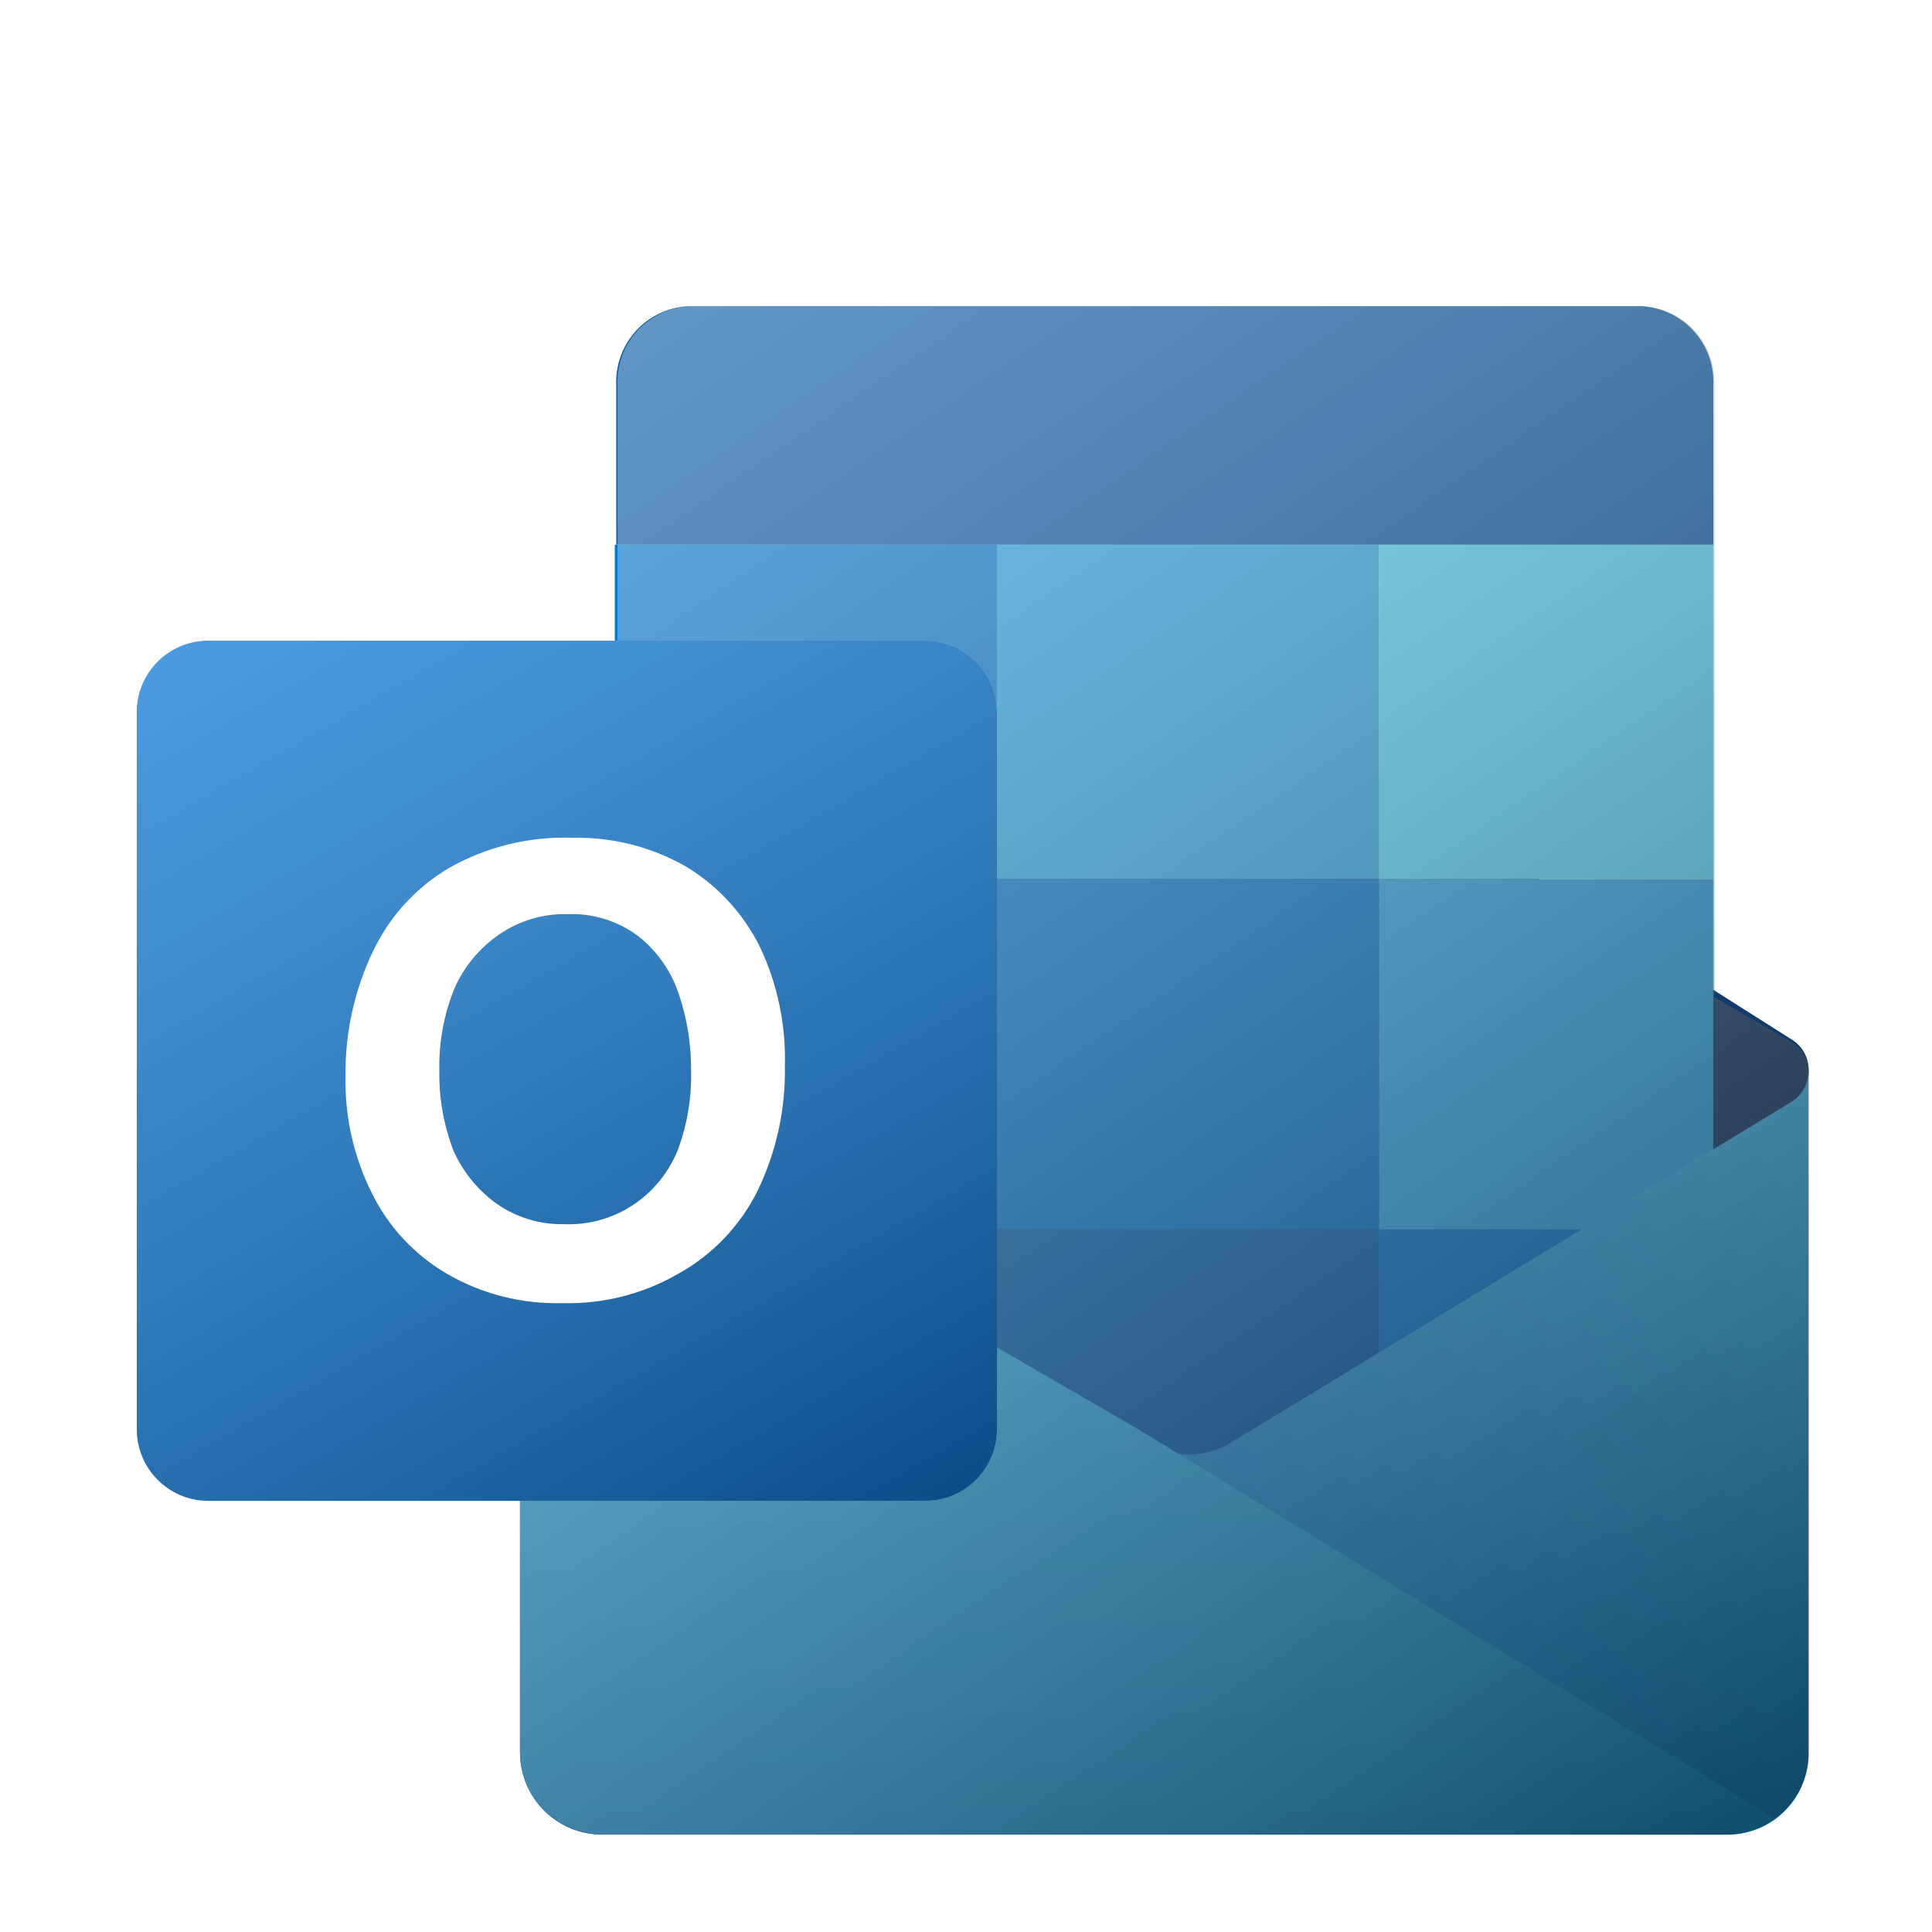 <svg width="40" height="40" viewBox="0 0 40 40" fill="none" xmlns="http://www.w3.org/2000/svg">
<mask id="mask0_590_5146" style="mask-type:luminance" maskUnits="userSpaceOnUse" x="0" y="0" width="40" height="40">
<path d="M39.474 0.526H0.527V39.473H39.474V0.526Z" fill="white"/>
</mask>
<g mask="url(#mask0_590_5146)">
<g filter="url(#filter0_di_590_5146)">
<g style="mix-blend-mode:multiply" opacity="0.2">
<path d="M36.438 19.81V33.942C36.437 34.167 36.391 34.388 36.303 34.595C36.216 34.801 36.088 34.989 35.928 35.146C35.768 35.303 35.579 35.426 35.37 35.51C35.162 35.593 34.94 35.635 34.715 35.632H11.466C11.242 35.633 11.021 35.591 10.814 35.507C10.607 35.423 10.419 35.299 10.26 35.142C10.101 34.985 9.974 34.798 9.888 34.592C9.801 34.387 9.755 34.166 9.754 33.942V19.81C9.754 19.943 9.789 20.073 9.857 20.187C9.924 20.301 10.021 20.394 10.138 20.457L11.718 21.335V5.634C11.697 5.22 11.841 4.814 12.119 4.505C12.396 4.197 12.785 4.011 13.199 3.988H32.949C33.363 4.011 33.752 4.197 34.029 4.505C34.307 4.814 34.451 5.22 34.43 5.634V21.346L36.087 20.468C36.199 20.4 36.291 20.303 36.352 20.187C36.414 20.071 36.444 19.941 36.438 19.81Z" fill="white"/>
</g>
<g style="mix-blend-mode:multiply" opacity="0.12">
<path d="M36.442 19.81V33.942C36.441 34.167 36.395 34.388 36.307 34.595C36.22 34.801 36.092 34.989 35.932 35.146C35.772 35.303 35.583 35.426 35.374 35.51C35.166 35.593 34.944 35.635 34.719 35.632H11.469C11.246 35.633 11.025 35.591 10.818 35.507C10.611 35.423 10.423 35.299 10.264 35.142C10.105 34.985 9.978 34.798 9.891 34.592C9.805 34.387 9.759 34.166 9.758 33.942V19.81C9.758 19.943 9.793 20.073 9.861 20.187C9.928 20.301 10.025 20.394 10.142 20.457L11.722 21.335V5.634C11.701 5.22 11.845 4.814 12.123 4.505C12.4 4.197 12.789 4.011 13.203 3.988H32.953C33.367 4.011 33.756 4.197 34.033 4.505C34.311 4.814 34.455 5.22 34.434 5.634V21.346L36.091 20.468C36.203 20.4 36.294 20.303 36.356 20.187C36.418 20.071 36.447 19.941 36.442 19.81Z" fill="white"/>
</g>
<path d="M36.438 19.811C36.441 19.68 36.408 19.552 36.345 19.438C36.281 19.324 36.188 19.229 36.076 19.163L24.983 12.13H24.819C24.589 12.014 24.335 11.954 24.078 11.954C23.821 11.954 23.567 12.014 23.337 12.13L23.173 12.229L11.104 19.207C10.989 19.271 10.893 19.365 10.827 19.479C10.761 19.593 10.728 19.723 10.731 19.854C10.728 19.989 10.763 20.121 10.831 20.237C10.898 20.353 10.996 20.449 11.115 20.513L23.184 27.491L23.349 27.59C23.578 27.706 23.832 27.766 24.089 27.766C24.346 27.766 24.6 27.706 24.83 27.59L24.994 27.491L36.087 20.469C36.199 20.401 36.291 20.303 36.352 20.188C36.414 20.072 36.444 19.942 36.438 19.811Z" fill="#123B6D"/>
<path d="M19.632 15.85H11.721V23.102H19.632V15.85Z" fill="#0364B8"/>
<path d="M34.464 8.926V5.634C34.485 5.22 34.341 4.814 34.063 4.505C33.786 4.197 33.397 4.011 32.983 3.988H13.233C12.819 4.011 12.43 4.197 12.153 4.505C11.875 4.814 11.731 5.22 11.752 5.634V8.926H34.464Z" fill="#0358A7"/>
<path d="M19.632 8.926H11.721V15.849H19.632V8.926Z" fill="#0078D4"/>
<path d="M27.542 8.926H19.631V15.85H27.542V8.926Z" fill="#28A8EA"/>
<path d="M34.462 8.926H27.539V15.85H34.462V8.926Z" fill="#50D9FF"/>
<path d="M34.462 15.85H27.539V23.102H34.462V15.85Z" fill="#28A8EA"/>
<path d="M27.542 15.85H19.631V23.102H27.542V15.85Z" fill="#0078D4"/>
<path d="M27.542 23.102H19.631V30.355H27.542V23.102Z" fill="#0364B8"/>
<path d="M19.632 23.102H11.721V29.696H19.632V23.102Z" fill="#14447D"/>
<path d="M34.462 23.102H27.539V30.355H34.462V23.102Z" fill="#0078D4"/>
<g style="mix-blend-mode:multiply" opacity="0.35">
<path d="M36.091 20.458L24.526 27.491L24.362 27.59C24.122 27.704 23.86 27.765 23.594 27.765C23.324 27.764 23.058 27.704 22.815 27.59C22.758 27.561 22.703 27.528 22.65 27.491L10.142 20.469C10.024 20.405 9.926 20.309 9.858 20.193C9.79 20.077 9.756 19.945 9.758 19.81V33.943C9.759 34.167 9.805 34.389 9.893 34.595C9.98 34.802 10.108 34.989 10.268 35.146C10.428 35.303 10.617 35.427 10.825 35.51C11.034 35.594 11.256 35.635 11.48 35.632H34.719C34.944 35.635 35.166 35.594 35.374 35.51C35.583 35.427 35.772 35.303 35.932 35.146C36.093 34.989 36.22 34.802 36.307 34.595C36.395 34.389 36.441 34.167 36.442 33.943V19.81C36.446 19.94 36.415 20.067 36.353 20.181C36.292 20.295 36.201 20.39 36.091 20.458Z" fill="white"/>
</g>
<g style="mix-blend-mode:multiply" opacity="0.06">
<path d="M36.089 20.457L24.524 27.49L24.36 27.589C24.12 27.704 23.858 27.764 23.592 27.765C23.323 27.764 23.056 27.704 22.813 27.589C22.756 27.56 22.701 27.527 22.648 27.49L10.14 20.468C10.022 20.404 9.924 20.309 9.856 20.193C9.788 20.077 9.754 19.944 9.756 19.81V33.942C9.757 34.166 9.803 34.388 9.891 34.595C9.978 34.801 10.106 34.988 10.266 35.145C10.426 35.302 10.615 35.426 10.824 35.51C11.032 35.593 11.254 35.635 11.479 35.632H34.718C34.942 35.635 35.164 35.593 35.373 35.51C35.581 35.426 35.77 35.302 35.93 35.145C36.09 34.988 36.218 34.801 36.306 34.595C36.393 34.388 36.439 34.166 36.44 33.942V19.81C36.444 19.939 36.413 20.067 36.352 20.181C36.29 20.294 36.199 20.39 36.089 20.457Z" fill="white"/>
</g>
<path d="M36.091 20.457L24.526 27.49L24.362 27.589C24.122 27.704 23.86 27.764 23.594 27.765C23.324 27.764 23.058 27.704 22.815 27.589C22.758 27.56 22.703 27.527 22.65 27.49L10.142 20.468C10.024 20.404 9.926 20.309 9.858 20.193C9.79 20.077 9.756 19.944 9.758 19.81V33.942C9.759 34.166 9.805 34.388 9.893 34.595C9.98 34.801 10.108 34.988 10.268 35.145C10.428 35.302 10.617 35.426 10.825 35.51C11.034 35.593 11.256 35.635 11.48 35.632H34.719C34.948 35.638 35.175 35.597 35.387 35.512C35.599 35.427 35.791 35.299 35.952 35.136C36.112 34.974 36.237 34.78 36.32 34.567C36.402 34.354 36.44 34.126 36.431 33.898V19.81C36.436 19.938 36.407 20.065 36.347 20.179C36.288 20.292 36.199 20.388 36.091 20.457Z" fill="url(#paint0_linear_590_5146)"/>
<path d="M11.459 35.632H34.742C35.104 35.632 35.458 35.517 35.751 35.303L22.683 27.315L22.518 27.216L10.142 20.04L9.758 19.81V33.887C9.755 34.113 9.797 34.338 9.881 34.548C9.965 34.758 10.089 34.95 10.247 35.112C10.405 35.274 10.593 35.403 10.801 35.492C11.009 35.581 11.232 35.629 11.459 35.632Z" fill="url(#paint1_linear_590_5146)"/>
<path style="mix-blend-mode:soft-light" opacity="0.75" d="M36.442 19.865C36.444 19.735 36.412 19.606 36.349 19.492C36.285 19.379 36.192 19.284 36.08 19.218L34.489 18.296V5.634C34.51 5.22 34.366 4.814 34.088 4.505C33.811 4.197 33.422 4.011 33.008 3.988H13.258C12.844 4.011 12.455 4.197 12.177 4.505C11.9 4.814 11.756 5.22 11.777 5.634V21.346L10.197 20.468C10.068 20.412 9.959 20.32 9.881 20.203C9.803 20.087 9.761 19.95 9.758 19.81V33.942C9.759 34.167 9.805 34.388 9.893 34.595C9.98 34.801 10.107 34.989 10.268 35.146C10.428 35.303 10.617 35.426 10.825 35.51C11.034 35.593 11.256 35.635 11.48 35.632H34.719C34.944 35.635 35.166 35.593 35.374 35.51C35.583 35.426 35.772 35.303 35.932 35.146C36.092 34.989 36.22 34.801 36.307 34.595C36.395 34.388 36.441 34.167 36.442 33.942V19.865Z" fill="url(#paint2_linear_590_5146)"/>
</g>
<g filter="url(#filter1_di_590_5146)">
<g style="mix-blend-mode:multiply" opacity="0.48">
<path d="M18.151 10.913H3.305C2.487 10.913 1.824 11.576 1.824 12.394V27.239C1.824 28.057 2.487 28.721 3.305 28.721H18.151C18.969 28.721 19.632 28.057 19.632 27.239V12.394C19.632 11.576 18.969 10.913 18.151 10.913Z" fill="white"/>
</g>
<g style="mix-blend-mode:multiply" opacity="0.24">
<path d="M18.151 10.911H3.305C2.487 10.911 1.824 11.574 1.824 12.392V27.238C1.824 28.056 2.487 28.719 3.305 28.719H18.151C18.969 28.719 19.632 28.056 19.632 27.238V12.392C19.632 11.574 18.969 10.911 18.151 10.911Z" fill="white"/>
</g>
<path d="M18.151 10.913H3.305C2.487 10.913 1.824 11.576 1.824 12.394V27.239C1.824 28.057 2.487 28.721 3.305 28.721H18.151C18.969 28.721 19.632 28.057 19.632 27.239V12.394C19.632 11.576 18.969 10.913 18.151 10.913Z" fill="#0F78D4"/>
<path style="mix-blend-mode:soft-light" opacity="0.5" d="M18.153 10.913H3.307C2.489 10.913 1.826 11.576 1.826 12.394V27.239C1.826 28.057 2.489 28.721 3.307 28.721H18.153C18.971 28.721 19.634 28.057 19.634 27.239V12.394C19.634 11.576 18.971 10.913 18.153 10.913Z" fill="url(#paint3_linear_590_5146)"/>
<path d="M6.705 17.364C7.044 16.637 7.595 16.029 8.285 15.62C9.066 15.177 9.956 14.96 10.853 14.994C11.671 14.976 12.479 15.181 13.19 15.587C13.851 15.985 14.384 16.563 14.726 17.255C15.089 18.022 15.265 18.864 15.242 19.712C15.26 20.604 15.068 21.487 14.682 22.291C14.324 23.017 13.754 23.618 13.047 24.013C12.315 24.438 11.479 24.651 10.633 24.628C9.799 24.65 8.975 24.442 8.252 24.024C7.58 23.634 7.038 23.054 6.694 22.357C6.315 21.602 6.127 20.765 6.146 19.921C6.135 19.037 6.326 18.163 6.705 17.364ZM8.384 21.479C8.581 21.918 8.891 22.297 9.284 22.576C9.689 22.857 10.173 23.003 10.666 22.993C11.199 23.016 11.724 22.862 12.159 22.554C12.547 22.279 12.848 21.898 13.025 21.457C13.221 20.931 13.314 20.372 13.3 19.811C13.304 19.274 13.219 18.74 13.047 18.231C12.892 17.76 12.602 17.344 12.213 17.035C11.792 16.716 11.272 16.553 10.743 16.574C10.234 16.561 9.734 16.711 9.317 17.002C8.919 17.278 8.604 17.657 8.406 18.099C8.183 18.642 8.075 19.225 8.088 19.811C8.077 20.381 8.178 20.947 8.384 21.479Z" fill="white"/>
</g>
</g>
<defs>
<filter id="filter0_di_590_5146" x="7.402" y="2.98" width="31.393" height="36.348" filterUnits="userSpaceOnUse" color-interpolation-filters="sRGB">
<feFlood flood-opacity="0" result="BackgroundImageFix"/>
<feColorMatrix in="SourceAlpha" type="matrix" values="0 0 0 0 0 0 0 0 0 0 0 0 0 0 0 0 0 0 127 0" result="hardAlpha"/>
<feOffset dy="1.344"/>
<feGaussianBlur stdDeviation="1.176"/>
<feComposite in2="hardAlpha" operator="out"/>
<feColorMatrix type="matrix" values="0 0 0 0 0 0 0 0 0 0 0 0 0 0 0 0 0 0 0.15 0"/>
<feBlend mode="normal" in2="BackgroundImageFix" result="effect1_dropShadow_590_5146"/>
<feBlend mode="normal" in="SourceGraphic" in2="effect1_dropShadow_590_5146" result="shape"/>
<feColorMatrix in="SourceAlpha" type="matrix" values="0 0 0 0 0 0 0 0 0 0 0 0 0 0 0 0 0 0 127 0" result="hardAlpha"/>
<feOffset dx="1.008" dy="1.008"/>
<feGaussianBlur stdDeviation="0.84"/>
<feComposite in2="hardAlpha" operator="arithmetic" k2="-1" k3="1"/>
<feColorMatrix type="matrix" values="0 0 0 0 0 0 0 0 0 0 0 0 0 0 0 0 0 0 0.25 0"/>
<feBlend mode="normal" in2="shape" result="effect2_innerShadow_590_5146"/>
</filter>
<filter id="filter1_di_590_5146" x="-0.528" y="9.903" width="22.514" height="22.513" filterUnits="userSpaceOnUse" color-interpolation-filters="sRGB">
<feFlood flood-opacity="0" result="BackgroundImageFix"/>
<feColorMatrix in="SourceAlpha" type="matrix" values="0 0 0 0 0 0 0 0 0 0 0 0 0 0 0 0 0 0 127 0" result="hardAlpha"/>
<feOffset dy="1.344"/>
<feGaussianBlur stdDeviation="1.176"/>
<feComposite in2="hardAlpha" operator="out"/>
<feColorMatrix type="matrix" values="0 0 0 0 0 0 0 0 0 0 0 0 0 0 0 0 0 0 0.15 0"/>
<feBlend mode="normal" in2="BackgroundImageFix" result="effect1_dropShadow_590_5146"/>
<feBlend mode="normal" in="SourceGraphic" in2="effect1_dropShadow_590_5146" result="shape"/>
<feColorMatrix in="SourceAlpha" type="matrix" values="0 0 0 0 0 0 0 0 0 0 0 0 0 0 0 0 0 0 127 0" result="hardAlpha"/>
<feOffset dx="1.008" dy="1.008"/>
<feGaussianBlur stdDeviation="0.84"/>
<feComposite in2="hardAlpha" operator="arithmetic" k2="-1" k3="1"/>
<feColorMatrix type="matrix" values="0 0 0 0 0 0 0 0 0 0 0 0 0 0 0 0 0 0 0.25 0"/>
<feBlend mode="normal" in2="shape" result="effect2_innerShadow_590_5146"/>
</filter>
<linearGradient id="paint0_linear_590_5146" x1="32.24" y1="16.277" x2="13.861" y2="38.177" gradientUnits="userSpaceOnUse">
<stop stop-color="#35B8F1"/>
<stop offset="0.9" stop-color="#0F78D1"/>
</linearGradient>
<linearGradient id="paint1_linear_590_5146" x1="22.749" y1="19.81" x2="22.749" y2="35.632" gradientUnits="userSpaceOnUse">
<stop stop-color="#35B8F1"/>
<stop offset="1" stop-color="#28A8EA"/>
</linearGradient>
<linearGradient id="paint2_linear_590_5146" x1="14.394" y1="1.922" x2="36.621" y2="34.382" gradientUnits="userSpaceOnUse">
<stop stop-color="white" stop-opacity="0.5"/>
<stop offset="1" stop-opacity="0.7"/>
</linearGradient>
<linearGradient id="paint3_linear_590_5146" x1="4.92" y1="9.75" x2="16.54" y2="29.872" gradientUnits="userSpaceOnUse">
<stop stop-color="white" stop-opacity="0.5"/>
<stop offset="1" stop-opacity="0.7"/>
</linearGradient>
</defs>
</svg>
